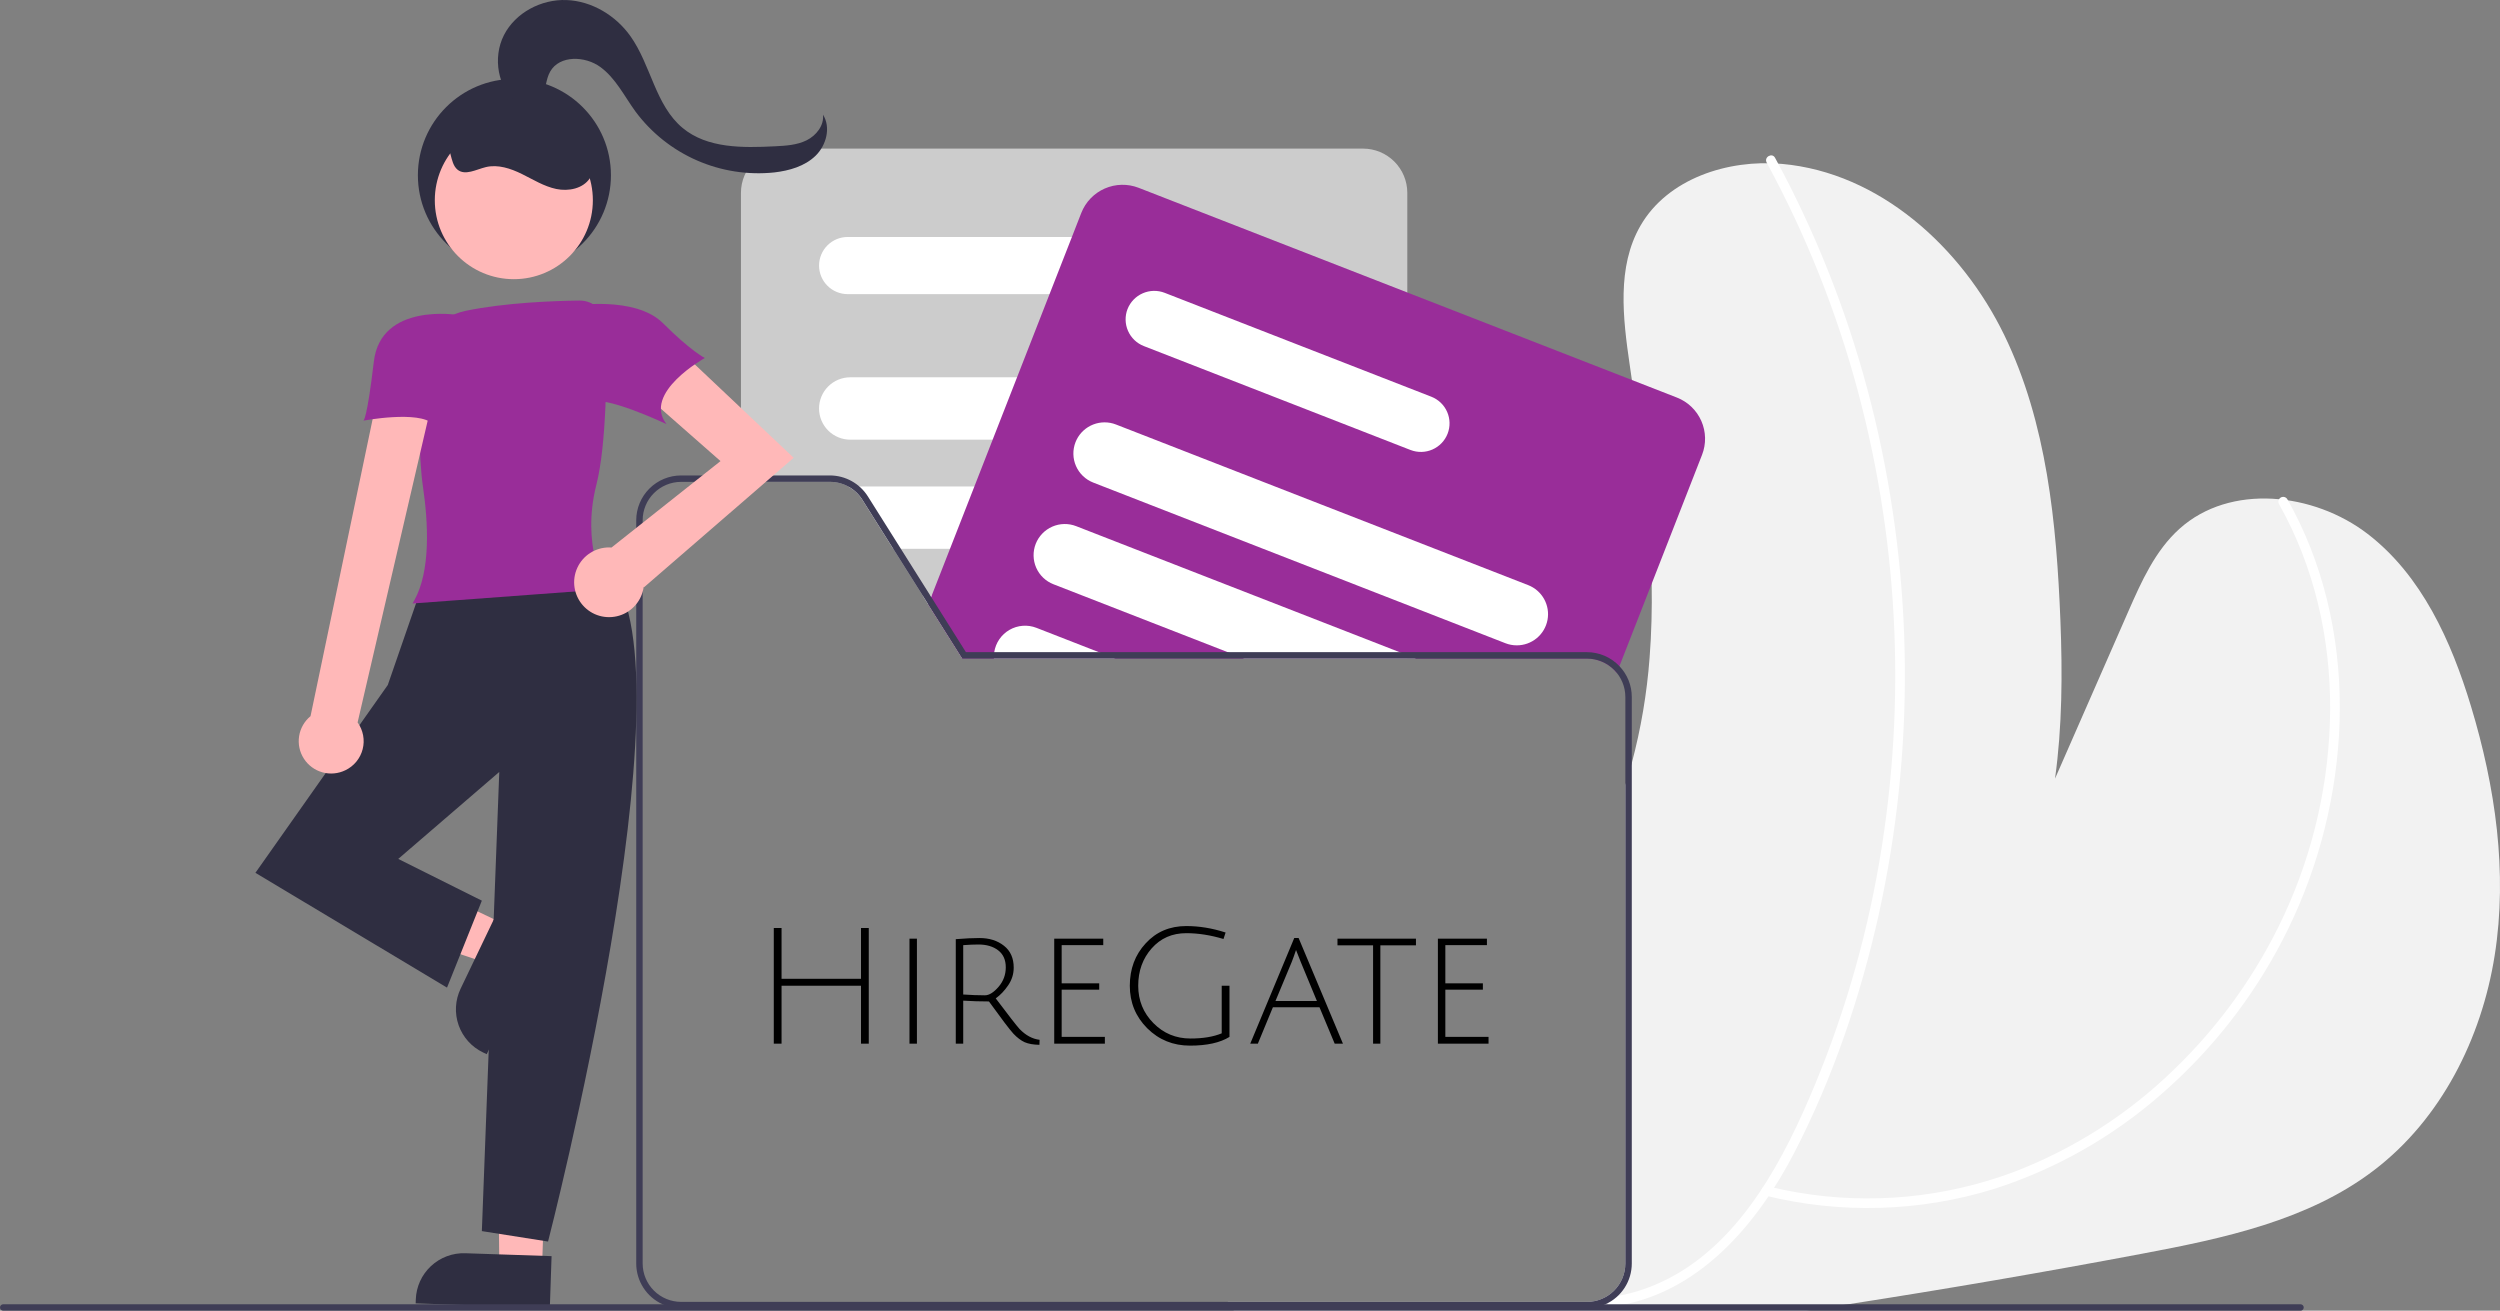 <svg width="309" height="162" viewBox="0 0 309 162" fill="none" xmlns="http://www.w3.org/2000/svg">
<rect x="0" y="0" width="309" height="162" fill="#808080" stroke="none"/>
<g clip-path="url(#clip0_2731_1730)">
<path d="M308.344 118.085C306.725 128.357 301.71 138.327 293.434 144.637C285.29 150.851 274.855 153.058 264.781 154.956C252.7 157.235 240.585 159.319 228.437 161.206C226.715 161.48 224.992 161.745 223.267 162H152.511C152.44 161.905 152.364 161.806 152.293 161.706C152.177 161.54 152.062 161.373 151.951 161.206C151.887 161.111 151.823 161.012 151.76 160.912H196.141C197.401 160.911 198.608 160.411 199.499 159.523C200.39 158.634 200.891 157.429 200.894 156.171V97.025C201.18 96.128 201.446 95.227 201.689 94.313C202.821 90.061 203.557 85.713 203.888 81.326C204.127 78.268 204.198 75.211 204.147 72.149C204 63.736 202.898 55.322 201.701 46.968C201.613 46.352 201.522 45.733 201.434 45.118C200.591 39.312 199.824 32.995 202.755 27.909C206.107 22.088 213.548 19.662 220.249 20.258C232.303 21.334 242.455 30.549 247.733 41.425C253.006 52.296 254.187 64.661 254.668 76.731C254.923 83.132 254.895 89.819 254 96.239C257.022 89.338 260.047 82.437 263.075 75.536C264.69 71.856 266.388 68.056 269.379 65.364C275.63 59.729 285.97 60.865 292.647 65.995C299.32 71.129 302.979 79.241 305.413 87.289C308.427 97.244 309.966 107.813 308.344 118.085Z" fill="#F2F2F2"/>
<path d="M281.678 62.293C286.05 70.023 288.055 78.887 288.007 87.733C287.94 96.502 285.996 105.157 282.308 113.116C278.972 120.303 274.323 126.807 268.601 132.294C262.954 137.769 256.253 142.043 248.903 144.857C240.375 148.048 231.152 148.923 222.175 147.393C220.928 147.179 219.69 146.919 218.461 146.615C217.715 146.431 217.397 147.58 218.144 147.763C227.485 150.075 237.282 149.794 246.475 146.95C254.132 144.49 261.197 140.477 267.228 135.162C273.333 129.833 278.381 123.407 282.111 116.218C286.193 108.347 288.574 99.708 289.101 90.86C289.622 81.882 288.114 72.744 284.225 64.6C283.754 63.613 283.248 62.643 282.708 61.692C282.626 61.561 282.496 61.468 282.345 61.431C282.195 61.394 282.036 61.417 281.902 61.495C281.769 61.574 281.671 61.7 281.629 61.849C281.587 61.998 281.605 62.157 281.678 62.293Z" fill="white"/>
<path d="M218.363 20.1C223.21 29.021 226.987 38.481 229.617 48.285C234.88 67.92 235.673 88.482 231.936 108.463C230.071 118.446 227.029 128.173 222.873 137.442C218.73 146.633 212.765 156.317 202.575 159.535C201.425 159.896 200.246 160.159 199.051 160.321C198.294 160.425 198.617 161.573 199.369 161.47C209.909 160.026 217.233 151.282 221.827 142.37C226.579 133.148 229.964 123.134 232.214 113.024C236.675 92.85 236.514 71.931 231.745 51.828C229.376 41.813 225.835 32.112 221.195 22.924C220.612 21.773 220.011 20.631 219.393 19.499C219.026 18.825 217.996 19.426 218.363 20.1Z" fill="white"/>
<path d="M168.475 18.367H97.051C95.601 18.369 94.211 18.945 93.186 19.968C92.161 20.992 91.584 22.379 91.582 23.827V59.558H102.575C103.378 59.556 104.17 59.759 104.873 60.147C105.577 60.536 106.169 61.097 106.595 61.778L110.405 67.833L114.048 73.618L114.732 74.706L118.899 81.325L118.947 81.4H173.943V23.827C173.941 22.379 173.364 20.992 172.339 19.968C171.314 18.945 169.924 18.369 168.475 18.367Z" fill="#CCCCCC"/>
<path d="M140.163 29.291H104.773C103.835 29.291 102.936 29.663 102.272 30.326C101.609 30.988 101.236 31.886 101.236 32.823C101.236 33.76 101.609 34.658 102.272 35.32C102.936 35.983 103.835 36.355 104.773 36.355H140.163C141.102 36.355 142.001 35.983 142.665 35.32C143.328 34.658 143.701 33.76 143.701 32.823C143.701 31.886 143.328 30.988 142.665 30.326C142.001 29.663 141.102 29.291 140.163 29.291Z" fill="white"/>
<path d="M159.789 46.634H105.096C104.071 46.634 103.089 47.04 102.365 47.763C101.641 48.486 101.234 49.467 101.234 50.489C101.234 51.512 101.641 52.492 102.365 53.215C103.089 53.938 104.071 54.345 105.096 54.345H159.789C160.813 54.345 161.795 53.938 162.519 53.215C163.244 52.492 163.65 51.512 163.65 50.489C163.65 49.467 163.244 48.486 162.519 47.763C161.795 47.04 160.813 46.634 159.789 46.634Z" fill="white"/>
<path d="M163.281 62.346C162.97 61.683 162.477 61.122 161.858 60.729C161.24 60.336 160.522 60.127 159.789 60.126H105.096C105.012 60.126 104.933 60.13 104.849 60.134C105.563 60.523 106.164 61.089 106.595 61.778L110.405 67.833H159.789C160.438 67.833 161.077 67.669 161.647 67.357C162.216 67.045 162.697 66.595 163.045 66.047C163.393 65.5 163.598 64.874 163.639 64.227C163.68 63.58 163.557 62.932 163.281 62.346Z" fill="white"/>
<path d="M163.611 76.954C163.485 76.03 163.029 75.184 162.326 74.571C161.623 73.957 160.722 73.619 159.789 73.618H114.048L114.732 74.706L118.899 81.325H159.789C160.592 81.327 161.376 81.075 162.028 80.606C162.529 80.25 162.937 79.78 163.218 79.234C163.5 78.688 163.647 78.083 163.647 77.47C163.647 77.297 163.635 77.124 163.611 76.954Z" fill="white"/>
<path d="M207.268 49.139L201.701 46.967L173.943 36.151L140.732 23.211C139.38 22.688 137.875 22.72 136.548 23.302C135.22 23.884 134.178 24.968 133.649 26.316L132.488 29.29L129.724 36.354L125.708 46.634L122.693 54.345L120.434 60.126L117.42 67.833L115.157 73.618L115.093 73.785L114.731 74.706L118.899 81.325L118.947 81.4H196.141C196.85 81.4 197.55 81.558 198.189 81.863C198.828 82.168 199.391 82.612 199.836 83.163L200.162 82.338L204.146 72.149L210.374 56.215C210.9 54.865 210.868 53.362 210.286 52.036C209.704 50.71 208.619 49.668 207.268 49.139Z" fill="#992D99"/>
<path d="M176.917 49.036L173.943 47.877L143.95 36.191C143.075 35.853 142.102 35.874 141.243 36.25C140.384 36.626 139.708 37.325 139.364 38.196C139.025 39.07 139.047 40.042 139.424 40.9C139.801 41.758 140.503 42.432 141.376 42.774L151.283 46.634L163.535 51.407L173.943 55.465L174.344 55.619C175.218 55.958 176.191 55.937 177.049 55.56C177.908 55.183 178.581 54.482 178.922 53.61C179.263 52.738 179.243 51.767 178.867 50.909C178.491 50.051 177.79 49.378 176.917 49.036Z" fill="white"/>
<path d="M188.88 72.32L173.943 66.499L163.281 62.346L157.586 60.127L142.752 54.345L137.932 52.467C137.033 52.117 136.035 52.115 135.135 52.463C134.235 52.81 133.497 53.482 133.069 54.345C133.021 54.444 132.973 54.548 132.933 54.655C132.749 55.126 132.659 55.629 132.67 56.135C132.68 56.641 132.79 57.14 132.994 57.604C133.197 58.067 133.49 58.486 133.856 58.837C134.221 59.187 134.653 59.462 135.125 59.646L136.357 60.127L156.13 67.833L173.943 74.774L186.072 79.503C186.518 79.677 186.993 79.766 187.472 79.765C188.372 79.767 189.245 79.454 189.939 78.88C190.633 78.307 191.104 77.51 191.271 76.626C191.439 75.743 191.291 74.828 190.854 74.042C190.417 73.256 189.719 72.647 188.88 72.32Z" fill="white"/>
<path d="M173.943 80.979L172.984 80.606L163.611 76.953L155.049 73.618L140.199 67.833L133.017 65.034C132.545 64.849 132.04 64.759 131.533 64.769C131.026 64.779 130.525 64.889 130.061 65.093C129.596 65.296 129.176 65.589 128.825 65.955C128.473 66.32 128.198 66.751 128.013 67.224C127.829 67.695 127.74 68.199 127.751 68.706C127.762 69.212 127.873 69.712 128.077 70.175C128.281 70.639 128.575 71.058 128.942 71.408C129.308 71.758 129.74 72.033 130.213 72.216L133.809 73.618L151.744 80.606L153.589 81.325L153.78 81.4H175.02L173.943 80.979Z" fill="white"/>
<path d="M137.662 81.326L135.817 80.607L128.106 77.601C127.567 77.39 126.988 77.303 126.411 77.347C125.834 77.39 125.274 77.562 124.773 77.851C124.272 78.14 123.842 78.537 123.516 79.014C123.189 79.492 122.975 80.036 122.888 80.607C122.85 80.844 122.835 81.085 122.844 81.326C122.843 81.351 122.845 81.376 122.848 81.401H137.857L137.662 81.326Z" fill="white"/>
<path d="M153.589 81.326L151.744 80.607H122.888C122.85 80.844 122.835 81.085 122.844 81.326H118.899L118.947 81.401H153.78L153.589 81.326ZM153.589 81.326H118.899L118.947 81.401H153.78L153.589 81.326ZM153.589 81.326H118.899L118.947 81.401H153.78L153.589 81.326ZM153.78 81.401L153.589 81.326H118.899L118.947 81.401H153.78ZM84.182 160.912C82.923 160.91 81.716 160.41 80.826 159.522C79.936 158.633 79.435 157.428 79.433 156.171V64.304C79.434 63.046 79.935 61.841 80.825 60.951C81.715 60.062 82.922 59.561 84.182 59.559H91.582V58.765H84.182C82.712 58.767 81.302 59.352 80.263 60.39C79.224 61.429 78.64 62.836 78.638 64.304V156.171C78.639 157.233 78.946 158.272 79.522 159.165C80.098 160.058 80.919 160.766 81.887 161.206H151.951C151.887 161.111 151.823 161.012 151.76 160.912H84.182ZM200.162 82.338C199.645 81.791 199.022 81.355 198.331 81.057C197.639 80.76 196.894 80.606 196.141 80.607H119.388L115.094 73.785L114.99 73.619L111.347 67.834L107.267 61.353C106.767 60.562 106.074 59.909 105.254 59.457C104.434 59.004 103.512 58.766 102.574 58.765H84.182C82.712 58.767 81.302 59.352 80.263 60.39C79.224 61.429 78.64 62.836 78.638 64.304V156.171C78.639 157.233 78.946 158.272 79.522 159.165C80.098 160.058 80.919 160.766 81.887 161.206C82.606 161.537 83.389 161.708 84.182 161.707H196.141C196.935 161.708 197.719 161.537 198.44 161.206C199.408 160.766 200.229 160.058 200.805 159.165C201.381 158.272 201.688 157.233 201.689 156.172V86.146C201.69 84.728 201.143 83.364 200.162 82.338ZM200.894 156.171C200.891 157.429 200.39 158.634 199.499 159.523C198.608 160.412 197.401 160.911 196.141 160.912H84.182C82.923 160.91 81.716 160.41 80.826 159.522C79.936 158.633 79.435 157.428 79.433 156.171V64.304C79.434 63.046 79.935 61.841 80.825 60.951C81.715 60.062 82.922 59.561 84.182 59.559H102.574C103.378 59.557 104.17 59.759 104.873 60.148C105.577 60.536 106.169 61.097 106.595 61.778L110.405 67.834L114.048 73.619L114.732 74.707L118.899 81.326L118.947 81.401L196.141 81.401C197.401 81.402 198.609 81.902 199.5 82.792C200.391 83.682 200.893 84.888 200.894 86.146V156.171ZM153.589 81.326H118.899L118.947 81.401H153.78L153.589 81.326ZM153.589 81.326H118.899L118.947 81.401H153.78L153.589 81.326ZM153.589 81.326H118.899L118.947 81.401H153.78L153.589 81.326ZM153.589 81.326L151.744 80.607H119.388L115.094 73.785L114.732 74.707L118.899 81.326L118.947 81.401H153.78L153.589 81.326Z" fill="#3F3D56"/>
<path d="M62.408 114.262L60.13 119.018L40.676 112.508L44.038 105.49L62.408 114.262Z" fill="#FFB8B8"/>
<path d="M56.93 122.206L61.535 112.594L67.318 115.355L60.159 130.3L59.717 130.089C58.3 129.412 57.211 128.202 56.688 126.723C56.166 125.245 56.253 123.62 56.93 122.206Z" fill="#2F2E41"/>
<path d="M66.993 156.726L61.717 156.548L61.495 136.042L67.68 136.406L66.993 156.726Z" fill="#FFB8B8"/>
<path d="M57.509 154.9L68.175 155.259L67.959 161.656L51.376 161.097L51.393 160.608C51.446 159.041 52.12 157.559 53.267 156.489C54.414 155.418 55.94 154.847 57.509 154.9Z" fill="#2F2E41"/>
<path d="M75.49 70.907C75.49 70.907 59.342 66.822 52.022 72.841L47.931 84.665L31.568 107.881L55.251 122.069L59.557 111.321L49.223 106.162L61.71 95.413L59.557 152.165L67.739 153.455C67.739 153.455 85.825 83.375 75.49 70.907Z" fill="#2F2E41"/>
<path d="M50.991 74.59L51.188 74.241C53.263 70.558 52.926 64.561 52.279 60.179C51.737 56.509 51.753 50.041 51.862 45.26C51.889 43.647 52.466 42.091 53.497 40.848C54.528 39.605 55.951 38.75 57.534 38.423C62.447 37.402 68.477 37.186 71.635 37.148C72.493 37.144 73.318 37.477 73.933 38.074C74.549 38.671 74.905 39.485 74.926 40.341C75.022 45.488 74.992 54.875 73.713 59.911C71.814 67.386 74.783 72.466 74.813 72.516L74.993 72.815L50.991 74.59Z" fill="#992D99"/>
<path d="M42.685 95.204C43.21 94.953 43.675 94.59 44.044 94.14C44.414 93.69 44.681 93.165 44.825 92.601C44.97 92.037 44.989 91.449 44.88 90.877C44.773 90.305 44.54 89.764 44.2 89.291L53.313 50.055H46.424L38.381 88.518C37.623 89.141 37.122 90.02 36.97 90.988C36.818 91.956 37.028 92.946 37.558 93.77C38.089 94.594 38.904 95.195 39.849 95.46C40.793 95.724 41.803 95.633 42.685 95.204Z" fill="#FFB8B8"/>
<path d="M98.097 56.582L82.889 42.218L78.778 47.963L89.054 56.992L75.578 67.677C75.481 67.67 75.384 67.662 75.284 67.662C74.455 67.661 73.643 67.899 72.946 68.347C72.248 68.795 71.695 69.434 71.352 70.188C71.008 70.941 70.89 71.778 71.01 72.597C71.13 73.416 71.485 74.183 72.031 74.807C72.576 75.43 73.29 75.884 74.087 76.113C74.884 76.341 75.73 76.336 76.524 76.098C77.318 75.859 78.027 75.397 78.565 74.767C79.103 74.137 79.448 73.365 79.558 72.544L79.6 72.587L98.097 56.582Z" fill="#FFB8B8"/>
<path d="M56.567 38.927C56.567 38.927 47.07 37.371 46.208 44.68C45.347 51.989 44.916 51.989 44.916 51.989C44.916 51.989 51.806 50.7 53.529 52.419C55.251 54.139 56.567 38.927 56.567 38.927Z" fill="#992D99"/>
<path d="M70.753 37.801C70.753 37.801 78.504 36.511 81.949 39.951C85.394 43.391 87.116 44.25 87.116 44.25C87.116 44.25 79.365 48.55 82.38 52.419C82.38 52.419 74.198 48.55 72.906 49.84C71.614 51.129 70.753 37.801 70.753 37.801Z" fill="#992D99"/>
<path d="M63.955 12.84C61.51 10.891 60.868 7.128 62.286 4.343C63.705 1.559 66.912 -0.119 70.038 0.007C73.165 0.132 76.111 1.924 77.922 4.471C80.466 8.05 81 13.024 84.384 15.825C87.439 18.355 91.817 18.283 95.782 18.082C97.118 18.014 98.498 17.935 99.697 17.342C100.896 16.749 101.876 15.499 101.722 14.172C102.718 15.746 102.14 17.953 100.804 19.252C99.467 20.551 97.564 21.095 95.712 21.312C92.444 21.655 89.143 21.142 86.134 19.824C83.125 18.506 80.512 16.428 78.552 13.795C77.172 11.895 76.107 9.682 74.214 8.291C72.321 6.9 69.165 6.803 68.003 8.843C67.428 9.852 67.485 11.117 66.956 12.151C66.428 13.185 64.711 13.742 64.202 12.698" fill="#2F2E41"/>
<path d="M63.581 33.574C70.17 33.574 75.512 28.241 75.512 21.662C75.512 15.083 70.17 9.75 63.581 9.75C56.992 9.75 51.651 15.083 51.651 21.662C51.651 28.241 56.992 33.574 63.581 33.574Z" fill="#2F2E41"/>
<path d="M63.509 34.506C68.904 34.506 73.277 30.14 73.277 24.754C73.277 19.368 68.904 15.002 63.509 15.002C58.115 15.002 53.742 19.368 53.742 24.754C53.742 30.14 58.115 34.506 63.509 34.506Z" fill="#FFB8B8"/>
<path d="M54.603 17.591C55.931 17.881 55.496 20.105 56.545 20.967C57.491 21.745 58.854 20.945 60.045 20.655C61.548 20.29 63.122 20.825 64.51 21.508C65.899 22.191 67.237 23.038 68.751 23.357C70.266 23.675 72.061 23.316 72.91 22.024C73.722 20.789 73.423 19.123 72.788 17.789C71.998 16.13 70.759 14.725 69.211 13.733C67.662 12.741 65.867 12.201 64.027 12.176C62.188 12.15 60.378 12.64 58.802 13.589C57.227 14.537 55.949 15.908 55.114 17.544" fill="#2F2E41"/>
<path d="M284.741 161.603C284.741 161.708 284.699 161.809 284.624 161.884C284.55 161.958 284.449 162 284.343 162H0.398C0.292 162 0.191 161.958 0.116 161.884C0.042 161.809 0 161.708 0 161.603C0 161.498 0.042 161.397 0.116 161.322C0.191 161.248 0.292 161.206 0.398 161.206H284.343C284.449 161.206 284.55 161.248 284.624 161.323C284.699 161.397 284.741 161.498 284.741 161.603Z" fill="#3F3D56"/>
<path d="M106.42 129V121.84H96.6V129H95.64V114.7H96.6V120.98H106.42V114.7H107.38V129H106.42ZM112.412 129V116.02H113.332V129H112.412ZM118.134 129V116.08C119.281 115.987 120.254 115.94 121.054 115.94C122.281 115.94 123.294 116.26 124.094 116.9C124.894 117.527 125.294 118.427 125.294 119.6C125.294 120.387 125.068 121.113 124.614 121.78C124.161 122.447 123.648 122.987 123.074 123.4C124.661 125.507 125.641 126.767 126.014 127.18C126.774 127.967 127.601 128.413 128.494 128.52L128.474 129.14C127.728 129.127 127.121 129.02 126.654 128.82C126.188 128.607 125.721 128.253 125.254 127.76C124.801 127.267 123.794 125.94 122.234 123.78C121.154 123.78 120.094 123.747 119.054 123.68V129H118.134ZM121.734 123.02C122.254 123.02 122.814 122.673 123.414 121.98C124.014 121.287 124.314 120.48 124.314 119.56C124.314 118.64 124.001 117.94 123.374 117.46C122.748 116.98 121.934 116.74 120.934 116.74C120.401 116.74 119.774 116.767 119.054 116.82V122.92C120.014 122.987 120.908 123.02 121.734 123.02ZM130.302 129V116.02H136.362V116.82H131.222V121.54H135.862V122.32H131.222V128.16H136.562V129H130.302ZM146.624 115.34C144.877 115.34 143.45 115.967 142.344 117.22C141.237 118.473 140.684 120.013 140.684 121.84C140.684 123.653 141.31 125.193 142.564 126.46C143.817 127.727 145.344 128.36 147.144 128.36C148.69 128.36 149.977 128.147 151.004 127.72V121.84H151.964V128.16C150.804 128.88 149.177 129.24 147.084 129.24C145.004 129.24 143.244 128.527 141.804 127.1C140.364 125.66 139.644 123.907 139.644 121.84C139.644 119.76 140.297 118.013 141.604 116.6C142.91 115.173 144.584 114.46 146.624 114.46C148.224 114.46 149.844 114.727 151.484 115.26L151.224 116.06C149.624 115.58 148.09 115.34 146.624 115.34ZM157.329 124.5L155.469 129H154.529L159.969 115.94H160.509L165.989 129H164.969L163.089 124.5H157.329ZM160.189 117.42C159.989 118.02 159.809 118.52 159.649 118.92L157.649 123.72H162.769L160.789 118.94C160.482 118.193 160.282 117.687 160.189 117.42ZM169.712 116.84H165.312V116.02H175.012V116.84H170.612V129H169.712V116.84ZM177.724 129V116.02H183.784V116.82H178.644V121.54H183.284V122.32H178.644V128.16H183.984V129H177.724Z" fill="black"/>
</g>
<defs>
<clipPath id="clip0_2731_1730">
<rect width="309" height="162" fill="white"/>
</clipPath>
</defs>
</svg>
